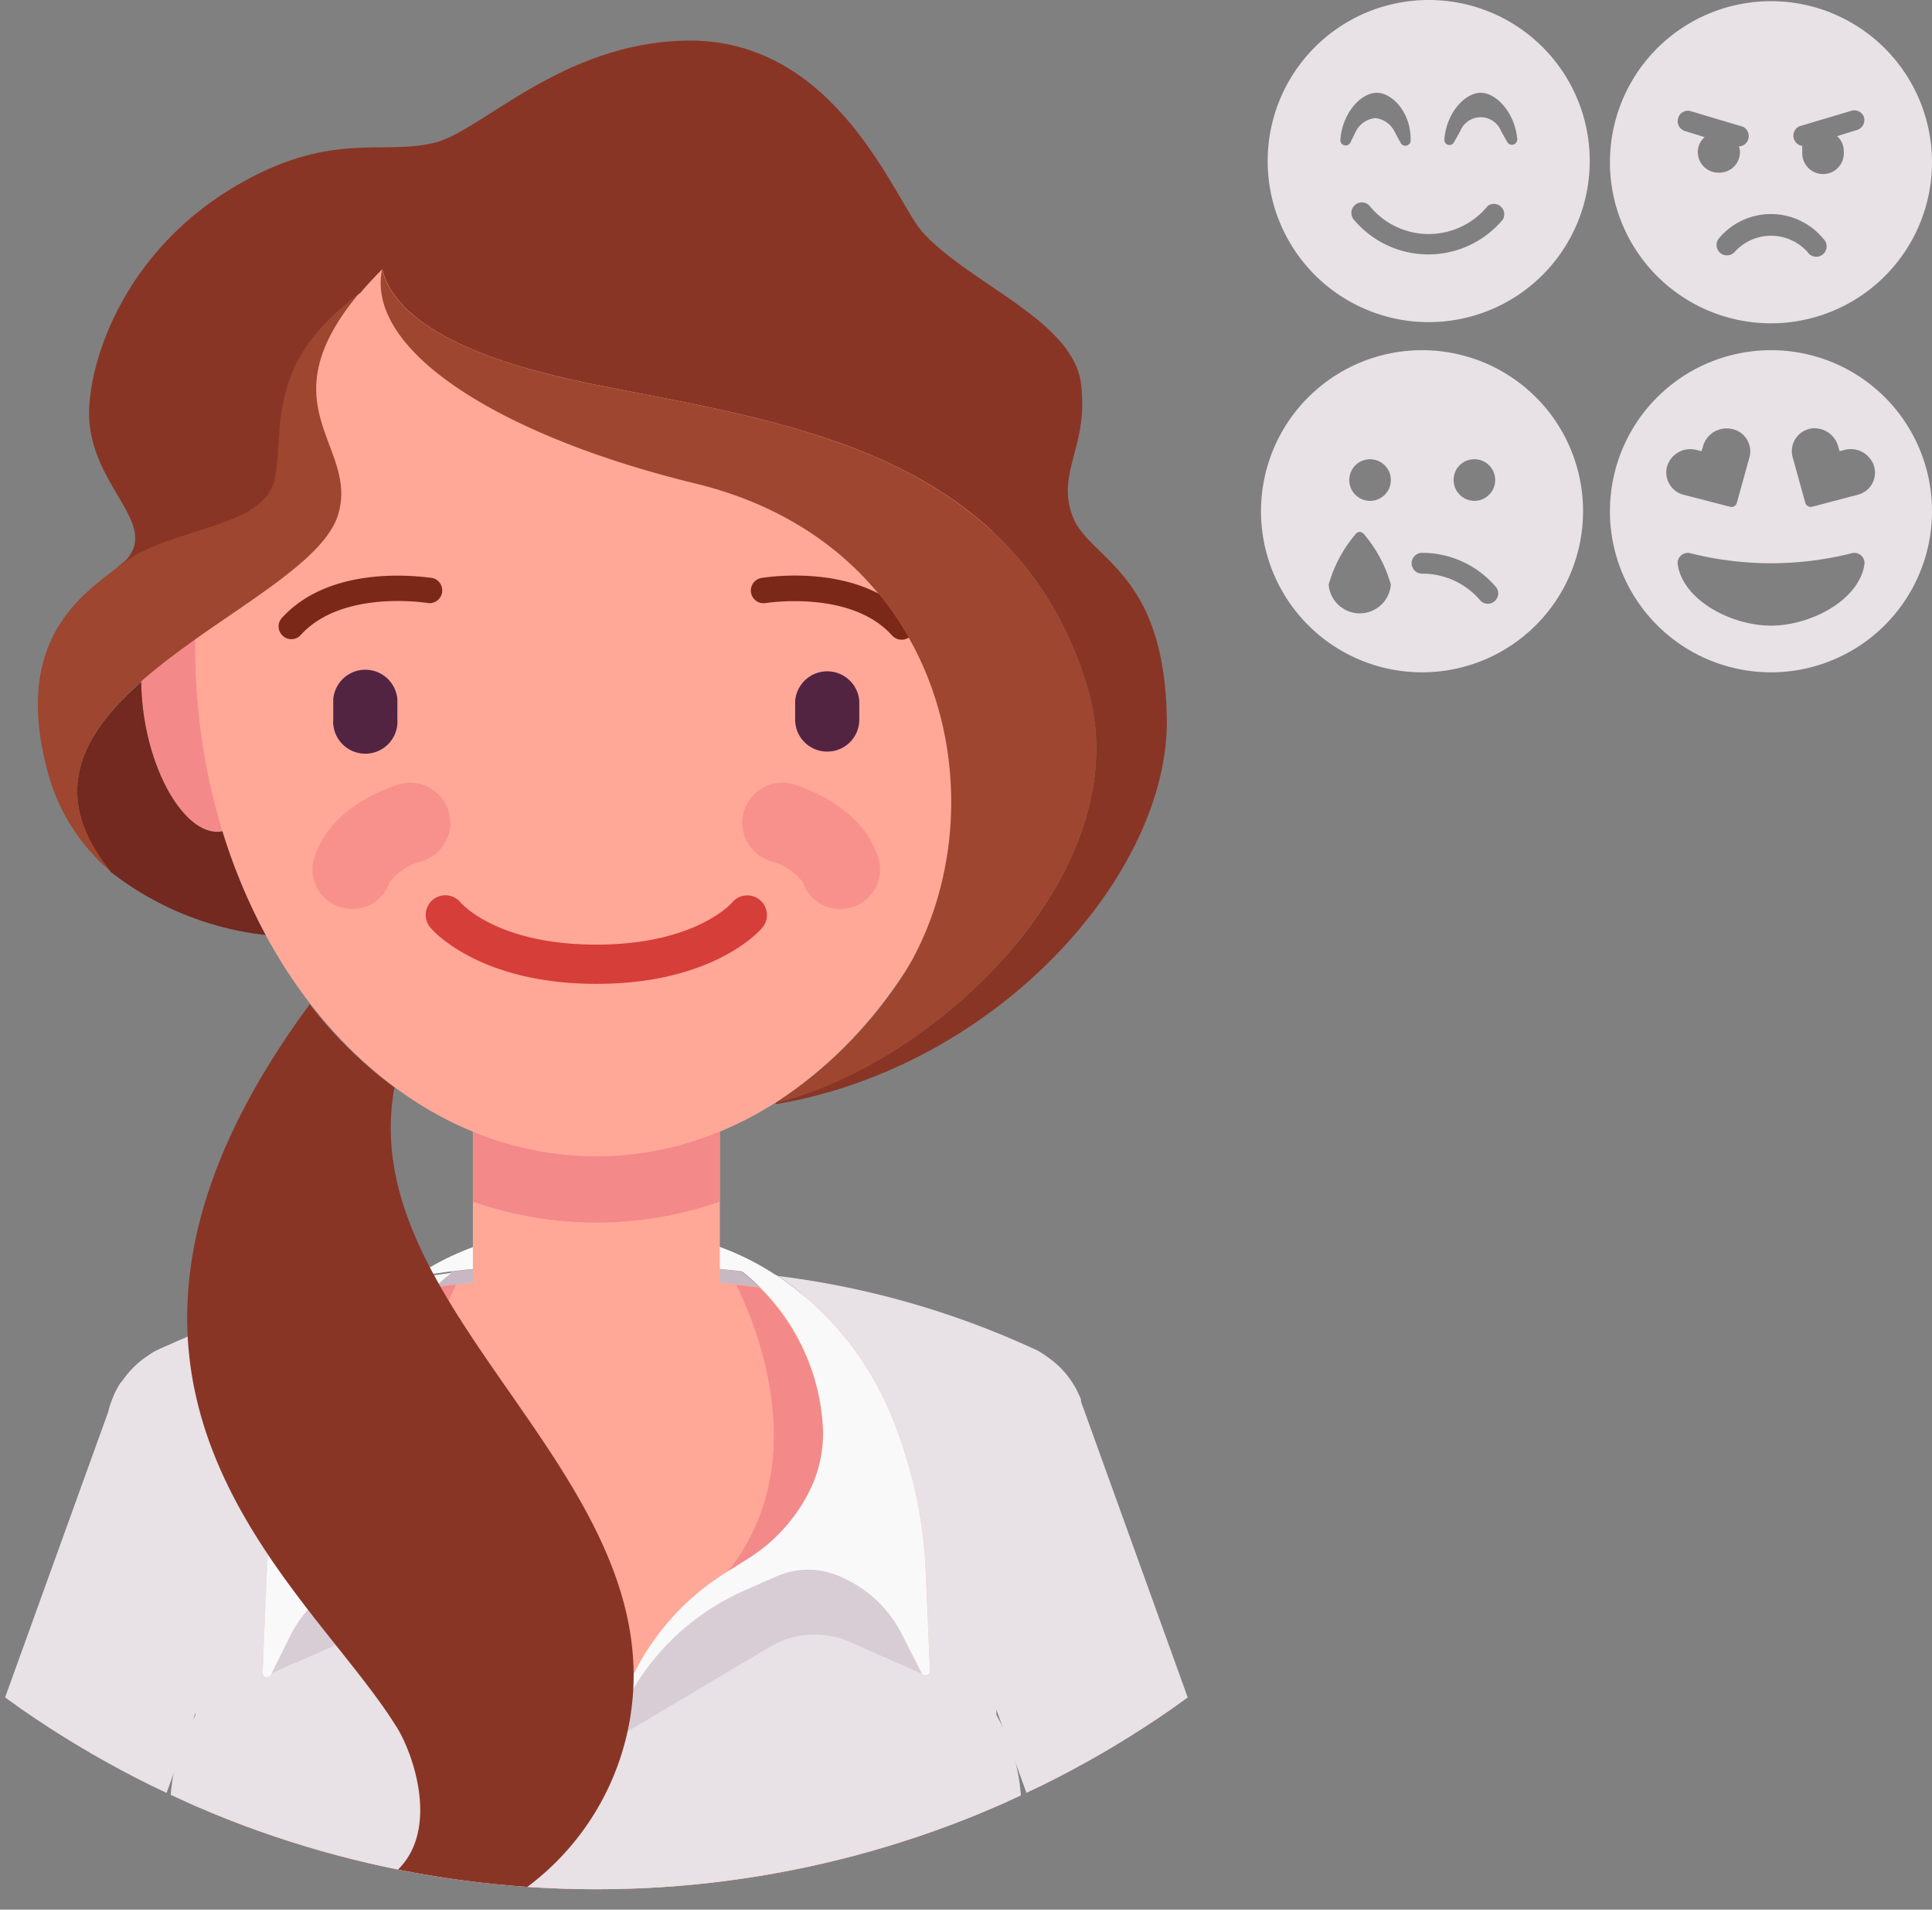 <svg id="Laag_1" data-name="Laag 1" xmlns="http://www.w3.org/2000/svg" xmlns:xlink="http://www.w3.org/1999/xlink" viewBox="0 0 98.5 97.34"><rect x="0" y="0" width="98.5" height="97.34" fill="#808080" stroke="none"/><defs><style>.cls-1{fill:none;}.cls-2{clip-path:url(#clip-path);}.cls-3{fill:#c7b8c3;}.cls-4{fill:#faf9fa;}.cls-5{fill:#ffa898;}.cls-6{fill:#e8e1e6;}.cls-7{fill:#f48989;}.cls-8{fill:#d8cdd5;}.cls-9{fill:#d63e39;}.cls-10{fill:#532442;}.cls-11{fill:#7b2819;}.cls-12{fill:#f8918c;}.cls-13{fill:#732820;}.cls-14{fill:#893526;}.cls-15{fill:#9e462f;}</style><clipPath id="clip-path" transform="translate(-18.89 -15.27)"><ellipse class="cls-1" cx="49.3" cy="60.18" rx="51.38" ry="51.39"/></clipPath></defs><g class="cls-2"><path class="cls-3" d="M60.83,87.74a6.58,6.58,0,0,1-.7,3.66,8.6,8.6,0,0,1-3,3.31l-1.35.85a12.81,12.81,0,0,0-4.64,5.23l-1.83,3.73h0l-1.84-3.73a12.81,12.81,0,0,0-4.64-5.23l-1.35-.85a8.5,8.5,0,0,1-3-3.31,6.59,6.59,0,0,1-.71-3.66v0a10.89,10.89,0,0,1,4.16-7.66,65,65,0,0,1,14.76,0,10.86,10.86,0,0,1,4.16,7.66Z" transform="translate(-18.89 -15.27)"/><path class="cls-4" d="M50.45,78l-1.14,0h0l-1.16,0a13.79,13.79,0,0,0-8.06,2.32l1.84-.25a65,65,0,0,1,14.76,0l1.84.25A13.79,13.79,0,0,0,50.45,78Z" transform="translate(-18.89 -15.27)"/><path class="cls-5" d="M72.08,106.87a46.07,46.07,0,0,0,7.22-3.55l-6-16.39a4,4,0,0,0-4.11-2.62,3.75,3.75,0,0,0-1,.23,4,4,0,0,0-2.39,5.12Z" transform="translate(-18.89 -15.27)"/><path class="cls-6" d="M79.88,103,74,86.7a4.7,4.7,0,0,0-8.84,3.2l6.24,17.25A47.09,47.09,0,0,0,79.88,103Z" transform="translate(-18.89 -15.27)"/><path class="cls-5" d="M26.38,107.25l6.39-17.59a4,4,0,0,0-2.39-5.12,3.75,3.75,0,0,0-1-.23,4,4,0,0,0-4.1,2.62l-5.82,16A40.25,40.25,0,0,0,26.38,107.25Z" transform="translate(-18.89 -15.27)"/><path class="cls-6" d="M27.05,107.58,33.44,89.9a4.7,4.7,0,0,0-8.84-3.2l-5.71,15.81A41,41,0,0,0,27.05,107.58Z" transform="translate(-18.89 -15.27)"/><circle class="cls-5" cx="30.41" cy="65.07" r="5.5"/><path class="cls-5" d="M49.3,91.49A6.3,6.3,0,0,1,43,85.2V67.32a6.3,6.3,0,0,1,12.59,0V85.2A6.29,6.29,0,0,1,49.3,91.49Z" transform="translate(-18.89 -15.27)"/><path class="cls-7" d="M49.3,61A6.29,6.29,0,0,0,43,67.32v9.2a19.05,19.05,0,0,0,12.59,0v-9.2A6.29,6.29,0,0,0,49.3,61Z" transform="translate(-18.89 -15.27)"/><circle class="cls-5" cx="50.69" cy="73.04" r="4"/><circle class="cls-5" cx="10.11" cy="73.04" r="4"/><path class="cls-5" d="M67.86,108.69l.8-.36a27.83,27.83,0,0,0,.32-4.12c0-2.07,0-4.08,0-6a8.9,8.9,0,0,1,3.15-6.87,3.89,3.89,0,0,0,1-1.2,4,4,0,0,0-1.67-5.39c-.34-.18-8.51-4.41-22.15-4.41s-21.82,4.23-22.16,4.41a4,4,0,0,0-1.67,5.39,3.89,3.89,0,0,0,1,1.2,8.87,8.87,0,0,1,3.15,6.87c0,1.92,0,3.93,0,6a28.21,28.21,0,0,0,.38,4.64c11.43,4.5,25.35,5.07,36.39,1.08A3.81,3.81,0,0,1,67.86,108.69Z" transform="translate(-18.89 -15.27)"/><path class="cls-5" d="M67.86,108.69c.79-.37,1.59-.71,2.4-1.06a1.09,1.09,0,0,0,0-.18h0a8.83,8.83,0,0,0-8.83-8.83H37.16a8.83,8.83,0,0,0-8.83,8.83h0q0,.38,0,.72c11.72,5.12,26.46,5.94,38,1.75A3.83,3.83,0,0,1,67.86,108.69Z" transform="translate(-18.89 -15.27)"/><path class="cls-7" d="M44.19,112.28a54.59,54.59,0,0,0,11.85,0Z" transform="translate(-18.89 -15.27)"/><path class="cls-7" d="M42.15,80.74,41,80.9a11,11,0,0,0-3.21,6.82v0a6.59,6.59,0,0,0,.71,3.66,8.5,8.5,0,0,0,3,3.31l1.22.77C38.62,90.51,40.48,84.19,42.15,80.74Z" transform="translate(-18.89 -15.27)"/><path class="cls-7" d="M60.13,91.4a6.58,6.58,0,0,0,.7-3.66v0a11,11,0,0,0-3.21-6.83l-1.19-.15c1.67,3.45,3.53,9.77-.53,14.74l1.22-.77A8.6,8.6,0,0,0,60.13,91.4Z" transform="translate(-18.89 -15.27)"/><path class="cls-6" d="M67.86,108.69c1-.47,2.06-.92,3.1-1.35a9.55,9.55,0,0,0-1.27-4.65v-.89c0-1.23,0-2.43,0-3.6a8.16,8.16,0,0,1,2.88-6.31,5.23,5.23,0,0,0,.66-.67,5.6,5.6,0,0,0,.43-.66l.08-.14a6,6,0,0,0,.31-.78l0-.14a4.34,4.34,0,0,0,.11-.61,2.45,2.45,0,0,0,0-.39,1.36,1.36,0,0,0,0-.2c0-.07,0-.15,0-.26a4.7,4.7,0,0,0-.06-.51c0-.12,0-.24-.07-.35S74,86.8,74,86.6a1.6,1.6,0,0,0-.1-.23,3.51,3.51,0,0,0-.34-.63l-.08-.12a4.82,4.82,0,0,0-.56-.67,5.31,5.31,0,0,0-.71-.57l-.08-.06-.3-.19a44.13,44.13,0,0,0-13.27-3.82A15.85,15.85,0,0,1,64.4,87.6a23.53,23.53,0,0,1,1.69,7.8l.21,5a.25.25,0,0,1-.16.26.23.23,0,0,1-.27-.13l-.94-1.89a6.28,6.28,0,0,0-3.56-3.19,4,4,0,0,0-2.9.13l-1.68.74a12.47,12.47,0,0,0-5.69,5.11l-1.8,3h0l-1.81-3a12.42,12.42,0,0,0-5.69-5.11l-1.68-.74a4,4,0,0,0-2.9-.13,6.28,6.28,0,0,0-3.56,3.19l-.94,1.89a.22.22,0,0,1-.26.13.25.25,0,0,1-.17-.26l.21-5a23.53,23.53,0,0,1,1.69-7.8,15.85,15.85,0,0,1,5.89-7.29,44.13,44.13,0,0,0-13.26,3.82,2.24,2.24,0,0,0-.35.23l-.15.1a4.15,4.15,0,0,0-.56.46l-.13.13a4.42,4.42,0,0,0-.44.53L25,85.8c-.1.17-.19.34-.27.5l-.15.37a4.28,4.28,0,0,0-.14.43c0,.17-.07.33-.1.5s0,.24-.05.43a2.45,2.45,0,0,0,0,.27,1.57,1.57,0,0,0,0,.27,2.15,2.15,0,0,0,0,.23,5.4,5.4,0,0,0,.15.81A4.67,4.67,0,0,0,26,91.92a8.2,8.2,0,0,1,2.85,6.28c0,1.17,0,2.39,0,3.63v.88a9.44,9.44,0,0,0-1.28,4.74c0,.13,0,.27,0,.4,11.83,5.39,26.94,6.34,38.74,2.07A3.83,3.83,0,0,1,67.86,108.69Z" transform="translate(-18.89 -15.27)"/><path class="cls-8" d="M47.48,101.47a12.42,12.42,0,0,0-5.69-5.11l-1.68-.74a4,4,0,0,0-2.9-.13,6.28,6.28,0,0,0-3.56,3.19l-.94,1.89L36.29,99a4.47,4.47,0,0,1,4.1.24l8.9,5.29Z" transform="translate(-18.89 -15.27)"/><path class="cls-8" d="M64.94,98.68a6.28,6.28,0,0,0-3.56-3.19,4,4,0,0,0-2.9.13l-1.68.74a12.42,12.42,0,0,0-5.69,5.11l-1.81,3,8.9-5.29A4.47,4.47,0,0,1,62.3,99l3.58,1.58Z" transform="translate(-18.89 -15.27)"/><path class="cls-4" d="M64.93,98.68a6.28,6.28,0,0,0-3.56-3.19,4,4,0,0,0-2.9.13l-1.68.74a12.47,12.47,0,0,0-5.69,5.11l-1.8,3,1.83-3.73a12.81,12.81,0,0,1,4.64-5.23l1.35-.85a8.6,8.6,0,0,0,3-3.31,6.58,6.58,0,0,0,.7-3.66v0a10.86,10.86,0,0,0-4.16-7.66l1.84.25A15.85,15.85,0,0,1,64.4,87.6a23.53,23.53,0,0,1,1.69,7.8l.21,5a.25.25,0,0,1-.16.26.23.23,0,0,1-.27-.13Z" transform="translate(-18.89 -15.27)"/><path class="cls-4" d="M41.46,94.71l1.35.85a12.81,12.81,0,0,1,4.64,5.23l1.84,3.73-1.81-3a12.42,12.42,0,0,0-5.69-5.11l-1.68-.74a4,4,0,0,0-2.9-.13,6.28,6.28,0,0,0-3.56,3.19l-.94,1.89a.22.22,0,0,1-.26.13.25.25,0,0,1-.17-.26l.21-5a23.53,23.53,0,0,1,1.69-7.8,15.85,15.85,0,0,1,5.89-7.29l1.84-.25a10.89,10.89,0,0,0-4.16,7.66v0a6.59,6.59,0,0,0,.71,3.66A8.5,8.5,0,0,0,41.46,94.71Z" transform="translate(-18.89 -15.27)"/><path class="cls-7" d="M70.53,45.61c-1.57-.28-3.32,2.18-3.92,5.51s.19,6.25,1.76,6.53,3.32-2.19,3.92-5.51S72.1,45.89,70.53,45.61Z" transform="translate(-18.89 -15.27)"/><path class="cls-7" d="M28.05,45.61c1.57-.28,3.33,2.18,3.92,5.51s-.19,6.25-1.76,6.53-3.32-2.19-3.92-5.51S26.48,45.89,28.05,45.61Z" transform="translate(-18.89 -15.27)"/><path class="cls-5" d="M69.74,48.21c0-14.35-3.69-26-20.45-26s-20.45,11.64-20.45,26,9.16,26,20.45,26S69.74,62.57,69.74,48.21Z" transform="translate(-18.89 -15.27)"/><path class="cls-9" d="M56.23,61.26c-.07.09-1.94,2.16-6.93,2.16h0c-5,0-6.85-2.05-6.94-2.16a1,1,0,0,0-1.53,1.29c.1.12,2.46,2.87,8.47,2.87h0c6,0,8.37-2.75,8.46-2.87a1,1,0,0,0-.12-1.4A1,1,0,0,0,56.23,61.26Z" transform="translate(-18.89 -15.27)"/><path class="cls-10" d="M61.06,53.58h0A1.63,1.63,0,0,0,62.7,52v-1a1.64,1.64,0,0,0-3.27,0v1A1.63,1.63,0,0,0,61.06,53.58Z" transform="translate(-18.89 -15.27)"/><path class="cls-10" d="M35.88,50.92v1a1.64,1.64,0,1,0,3.27,0v-1a1.64,1.64,0,0,0-3.27,0Z" transform="translate(-18.89 -15.27)"/><path class="cls-11" d="M65.32,46.78c-2.59-2.87-7.41-2.08-7.61-2.05a.65.65,0,0,0-.53.75.65.65,0,0,0,.75.53s4.32-.7,6.43,1.64a.65.65,0,0,0,1-.87Z" transform="translate(-18.89 -15.27)"/><path class="cls-11" d="M40.65,46a.65.65,0,1,0,.22-1.28c-.2,0-5-.82-7.61,2.05a.64.64,0,0,0,.05.91.6.6,0,0,0,.43.17.63.63,0,0,0,.48-.21C36.33,45.31,40.61,46,40.65,46Z" transform="translate(-18.89 -15.27)"/><path class="cls-12" d="M59.35,55.25a2,2,0,0,0-1.15,3.92,3,3,0,0,1,1.63,1.08,2,2,0,0,0,1.56,1.33,2,2,0,0,0,1-.09,2,2,0,0,0,1.24-2.61C62.76,56.3,59.69,55.35,59.35,55.25Z" transform="translate(-18.89 -15.27)"/><path class="cls-12" d="M39.23,55.25a2,2,0,0,1,1.15,3.92,3,3,0,0,0-1.63,1.08,2,2,0,0,1-1.56,1.33,2,2,0,0,1-1-.09,2,2,0,0,1-1.24-2.61C35.82,56.3,38.89,55.35,39.23,55.25Z" transform="translate(-18.89 -15.27)"/><path class="cls-13" d="M30.21,57.65c-1.57.28-3.32-2.19-3.92-5.51a13.17,13.17,0,0,1-.2-2.11c-3,2.65-4.76,5.73-1.56,9.68a15.68,15.68,0,0,0,7.9,3.22,29.6,29.6,0,0,1-2.2-5.28Z" transform="translate(-18.89 -15.27)"/><path class="cls-14" d="M38.12,111.31a58.66,58.66,0,0,0,6.35,1,13.48,13.48,0,0,0,6.71-11C51.73,89.74,37,81.65,39,70.71a22,22,0,0,1-4.32-4.25c-14.28,19.37-.24,29.41,4.36,36.73C40,104.61,41.75,109.53,38.12,111.31Z" transform="translate(-18.89 -15.27)"/><path class="cls-15" d="M26.09,50c.85-.75,1.79-1.45,2.75-2.14,3.2-2.26,6.6-4.25,7.27-6.3,1.15-3.57-3.8-5.54,1.14-11.4h0c-4.79,3.48-3.9,6.73-4.35,9.4s-5.4,2.51-7.84,4.46c-1.45,1.29-5.66,3.42-3.75,10.56a10,10,0,0,0,3.24,5.12h0l0,0C21.33,55.76,23.08,52.68,26.09,50Z" transform="translate(-18.89 -15.27)"/><path class="cls-14" d="M78.38,51.92c-.11-7.63-4-8.12-4.82-10.37S74.42,38,74,34.8s-5.71-5.08-8.07-7.69c-1.4-1.54-4.35-9.94-12.1-9.77-6.24.13-10.29,4.5-12.66,5.17-2.63.73-5.15-.59-9.84,2-6.39,3.52-8.1,9.75-7.88,12.3.32,3.55,3.79,5.33,1.63,7.24,2.44-1.95,7.38-1.79,7.84-4.46s-.44-5.92,4.35-9.4h0q.48-.57,1.11-1.2c.79,3.2,6,4.9,10.63,5.84,9.46,1.92,21.53,3.24,25.28,15.34,2.89,9.34-7.59,19.28-15.83,21.3h0v.08C69.81,69.63,78.49,59.77,78.38,51.92Z" transform="translate(-18.89 -15.27)"/><path class="cls-15" d="M54.36,39.92C67.46,43.11,70,56.76,65,64.88h0a22.22,22.22,0,0,1-6.54,6.59c8.24-2,18.72-12,15.83-21.3C70.52,38.07,58.45,36.75,49,34.83c-4.62-.94-9.84-2.64-10.63-5.84C37.51,33.2,44.52,37.53,54.36,39.92Z" transform="translate(-18.89 -15.27)"/></g><path class="cls-6" d="M99.94,23.48a8.21,8.21,0,1,1-8.21-8.21A8.2,8.2,0,0,1,99.94,23.48Zm-12.21-.93L88,22a1.25,1.25,0,0,1,1-.71,1.24,1.24,0,0,1,1,.71l.31.57a.27.27,0,0,0,.5-.15C90.83,21,89.87,20,89.08,20s-1.74,1-1.85,2.37A.27.27,0,0,0,87.73,22.55Zm7,3.23a3.88,3.88,0,0,1-6,0,.53.53,0,0,0-.82.68,4.95,4.95,0,0,0,7.6,0A.53.53,0,0,0,94.72,25.78Zm1.52-3.38C96.13,21,95.17,20,94.38,20s-1.74,1-1.85,2.37a.26.26,0,0,0,.49.15l.32-.57a1.12,1.12,0,0,1,2.08,0l.32.57A.27.27,0,0,0,96.24,22.4Z" transform="translate(-18.89 -15.27)"/><path class="cls-6" d="M117.39,23.54a8.21,8.21,0,1,1-8.21-8.21A8.21,8.21,0,0,1,117.39,23.54Zm-10.85.53A1.05,1.05,0,0,0,107.6,23a.82.82,0,0,0-.06-.27h.06a.53.53,0,0,0,.15-1l-2.65-.79a.51.51,0,0,0-.65.35.52.52,0,0,0,.35.66l1,.31a1,1,0,0,0-.35.77A1.05,1.05,0,0,0,106.54,24.07Zm5.31,3.37a3.46,3.46,0,0,0-5.34,0,.53.53,0,0,0,.82.67,2.5,2.5,0,0,1,3.71,0A.53.53,0,1,0,111.85,27.44Zm2.08-6.17a.52.52,0,0,0-.66-.35l-2.65.79a.53.53,0,0,0,.16,1h0a1.08,1.08,0,0,0,0,.27,1.06,1.06,0,1,0,2.11,0,1,1,0,0,0-.34-.77l1-.31A.53.53,0,0,0,113.93,21.27Z" transform="translate(-18.89 -15.27)"/><path class="cls-6" d="M99.6,41.33a8.21,8.21,0,1,1-8.21-8.21A8.2,8.2,0,0,1,99.6,41.33Zm-9.8,3.74a6.78,6.78,0,0,0-1.37-2.57.26.26,0,0,0-.43,0,6.78,6.78,0,0,0-1.37,2.57,1.59,1.59,0,0,0,3.17,0Zm0-5.33a1.06,1.06,0,1,0-1.06,1.06A1.06,1.06,0,0,0,89.8,39.74Zm5.39,5.49a4.94,4.94,0,0,0-3.8-1.78.53.53,0,0,0,0,1.06,3.88,3.88,0,0,1,3,1.4A.53.53,0,0,0,95.19,45.23ZM93,39.74A1.06,1.06,0,1,0,94,38.68,1.05,1.05,0,0,0,93,39.74Z" transform="translate(-18.89 -15.27)"/><path class="cls-6" d="M117.39,41.33a8.21,8.21,0,1,1-8.21-8.21A8.2,8.2,0,0,1,117.39,41.33Zm-12.62-.83,2.32.6a.28.28,0,0,0,.35-.2l.64-2.31a1.16,1.16,0,0,0-1-1.47,1.24,1.24,0,0,0-1.37.92l-.07.23-.24-.06a1.24,1.24,0,0,0-1.48.73A1.17,1.17,0,0,0,104.77,40.5Zm9.17,3.57a.52.52,0,0,0-.68-.59,16.86,16.86,0,0,1-8.15,0,.52.52,0,0,0-.68.59c.3,1.82,2.75,3.09,4.75,3.09S113.64,45.89,113.94,44.07Zm.46-5.14a1.25,1.25,0,0,0-1.49-.72l-.23.06-.07-.23a1.25,1.25,0,0,0-1.37-.93,1.17,1.17,0,0,0-.95,1.48l.64,2.31a.29.29,0,0,0,.35.2l2.32-.61A1.16,1.16,0,0,0,114.4,38.93Z" transform="translate(-18.89 -15.27)"/></svg>